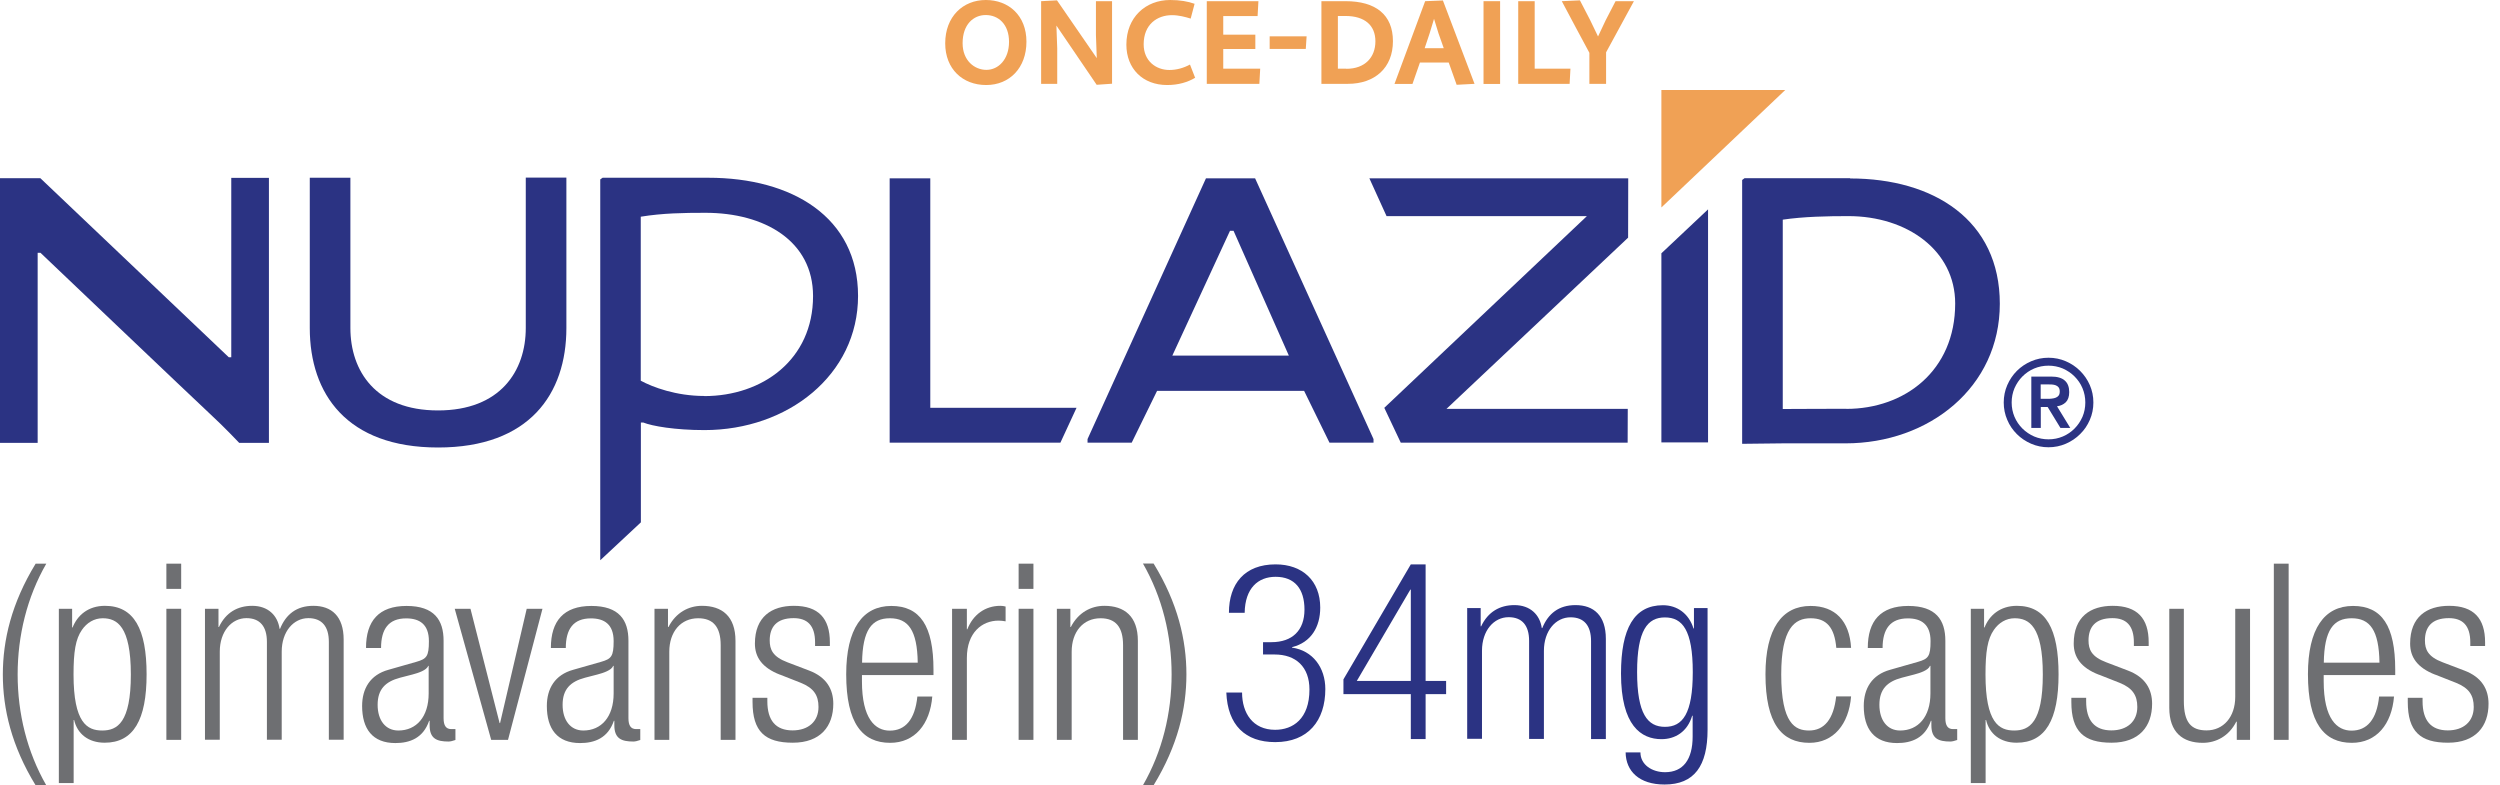 <?xml version="1.0" encoding="UTF-8"?>
<svg width="191px" height="60px" viewBox="0 0 191 60" version="1.1" xmlns="http://www.w3.org/2000/svg" xmlns:xlink="http://www.w3.org/1999/xlink">
    <title>NUPLAZID_Logo_4C</title>
    <g id="Registration-Website" stroke="none" stroke-width="1" fill="none" fill-rule="evenodd">
        <g id="3.-DESKTOP-EVENTS" transform="translate(-300, -40)" fill-rule="nonzero">
            <g id="NUPLAZID_Logo_4C" transform="translate(300, 40)">
                <polygon id="Path" fill="#F0A155" points="126.93 15.85 136.393 6.876 126.93 6.876"></polygon>
                <path d="M72.214,3.311 C72.214,1.267 73.571,0 75.317,0 C77.063,0 78.42,1.185 78.42,3.185 C78.42,5.184 77.135,6.496 75.344,6.496 C73.552,6.496 72.214,5.274 72.214,3.311 M77.09,3.194 C77.09,1.882 76.303,1.149 75.308,1.149 C74.376,1.149 73.543,1.864 73.543,3.302 C73.543,4.632 74.457,5.338 75.362,5.338 C76.267,5.338 77.09,4.551 77.09,3.194" id="Shape" fill="#F0A155"></path>
                <polygon id="Path" fill="#F0A155" points="79.542 0.09 80.754 0.027 83.794 4.442 83.73 2.687 83.73 0.09 84.961 0.09 84.961 6.396 83.785 6.478 80.709 1.954 80.772 3.691 80.772 6.405 79.542 6.405"></polygon>
                <path d="M91.321,5.935 C90.733,6.288 90.018,6.496 89.168,6.496 C87.304,6.496 86.055,5.238 86.055,3.411 C86.055,1.312 87.53,-4.0176949e-16 89.403,-4.0176949e-16 C90.136,-4.0176949e-16 90.769,0.109 91.267,0.29 L90.968,1.42 C90.561,1.294 90.054,1.158 89.539,1.158 C88.408,1.158 87.376,1.864 87.376,3.384 C87.376,4.668 88.326,5.347 89.34,5.347 C89.891,5.347 90.434,5.193 90.914,4.931 L91.312,5.953 L91.321,5.935 Z" id="Path" fill="#F0A155"></path>
                <polygon id="Path" fill="#F0A155" points="92.198 0.09 96.143 0.09 96.08 1.23 93.456 1.23 93.456 2.651 95.908 2.651 95.908 3.745 93.456 3.745 93.456 5.247 96.279 5.247 96.215 6.405 92.198 6.405"></polygon>
                <polygon id="Path" fill="#F0A155" points="97.002 2.777 99.825 2.777 99.762 3.736 97.002 3.736"></polygon>
                <path d="M100.956,0.09 L102.802,0.09 C105.09,0.09 106.42,1.113 106.42,3.148 C106.42,5.184 105.036,6.405 102.983,6.405 L100.956,6.405 L100.956,0.09 L100.956,0.09 Z M102.865,5.256 C104.285,5.256 105.081,4.379 105.081,3.157 C105.081,1.936 104.267,1.221 102.793,1.221 L102.214,1.221 L102.214,5.247 L102.856,5.247 L102.865,5.256 Z" id="Shape" fill="#F0A155"></path>
                <path d="M108.899,0.09 L110.238,0.036 L112.654,6.405 L111.288,6.478 L110.682,4.777 L108.483,4.777 L107.913,6.414 L106.538,6.414 L108.881,0.09 L108.899,0.09 Z M110.302,3.682 L109.903,2.551 L109.56,1.438 L109.225,2.542 L108.845,3.682 L110.302,3.682 L110.302,3.682 Z" id="Shape" fill="#F0A155"></path>
                <rect id="Rectangle" fill="#F0A155" x="113.341" y="0.09" width="1.267" height="6.324"></rect>
                <polygon id="Path" fill="#F0A155" points="115.992 0.09 117.25 0.09 117.25 5.247 119.982 5.247 119.919 6.405 115.992 6.405"></polygon>
                <path d="M121.429,4.035 C120.724,2.723 120.018,1.411 119.321,0.09 L120.706,0.027 L121.484,1.529 L122.09,2.786 C122.28,2.37 122.479,1.954 122.678,1.538 L123.429,0.09 L124.831,0.09 C124.125,1.402 123.411,2.696 122.705,3.999 L122.705,6.405 L121.429,6.405 L121.429,4.035 L121.429,4.035 Z" id="Path" fill="#F0A155"></path>
                <path d="M3.537,43.064 C2.063,45.624 1.348,48.565 1.348,51.532 C1.348,54.499 2.063,57.431 3.537,60 L2.723,60 C0.878,56.987 0.217,54.156 0.217,51.532 C0.217,48.908 0.878,46.086 2.723,43.064 L3.537,43.064 L3.537,43.064 Z" id="Path" fill="#6E6F72"></path>
                <path d="M4.487,46.511 L5.51,46.511 L5.51,47.94 L5.546,47.94 C5.908,47.017 6.731,46.285 8.016,46.285 C10.241,46.285 11.2,48.058 11.2,51.523 C11.2,54.988 10.205,56.743 7.998,56.743 C6.749,56.743 5.908,56.065 5.663,55.006 L5.627,55.006 L5.627,59.828 L4.496,59.828 L4.496,46.502 L4.487,46.511 Z M7.844,47.235 C7.201,47.235 6.641,47.569 6.261,48.121 C5.772,48.818 5.618,49.795 5.618,51.532 C5.618,55.223 6.659,55.811 7.808,55.811 C8.957,55.811 9.997,55.223 9.997,51.532 C9.997,47.841 8.938,47.235 7.844,47.235" id="Shape" fill="#6E6F72"></path>
                <path d="M12.711,43.064 L13.842,43.064 L13.842,44.991 L12.711,44.991 L12.711,43.064 Z M12.711,46.511 L13.842,46.511 L13.842,56.526 L12.711,56.526 L12.711,46.511 L12.711,46.511 Z" id="Shape" fill="#6E6F72"></path>
                <path d="M15.679,46.511 L16.692,46.511 L16.692,47.904 L16.728,47.904 C17.253,46.791 18.157,46.285 19.27,46.285 C20.473,46.285 21.215,47.017 21.36,48.04 L21.396,48.04 C21.849,46.927 22.663,46.285 23.938,46.285 C25.332,46.285 26.255,47.081 26.255,48.863 L26.255,56.517 L25.124,56.517 L25.124,49.035 C25.124,47.85 24.581,47.226 23.559,47.226 C22.428,47.226 21.523,48.248 21.523,49.786 L21.523,56.517 L20.392,56.517 L20.392,49.035 C20.392,47.85 19.849,47.226 18.827,47.226 C17.696,47.226 16.791,48.248 16.791,49.786 L16.791,56.517 L15.66,56.517 L15.66,46.502 L15.679,46.511 Z" id="Path" fill="#6E6F72"></path>
                <path d="M27.964,49.496 C27.964,47.443 28.941,46.294 31.059,46.294 C33.176,46.294 33.89,47.37 33.89,48.954 L33.89,54.87 C33.89,55.44 34.08,55.703 34.478,55.703 L34.795,55.703 L34.795,56.535 C34.587,56.607 34.415,56.653 34.27,56.653 C33.384,56.653 32.823,56.445 32.823,55.413 L32.823,55.069 L32.786,55.069 C32.334,56.39 31.312,56.77 30.208,56.77 C28.453,56.77 27.666,55.676 27.666,53.938 C27.666,52.618 28.272,51.559 29.683,51.17 L31.809,50.564 C32.597,50.338 32.768,50.148 32.768,48.981 C32.768,47.696 32.054,47.244 31.031,47.244 C29.692,47.244 29.113,48.058 29.113,49.505 L27.983,49.505 L27.964,49.496 Z M32.75,50.872 L32.714,50.872 C32.597,51.206 31.963,51.414 31.511,51.532 L30.57,51.776 C29.439,52.075 28.851,52.663 28.851,53.848 C28.851,55.033 29.457,55.811 30.434,55.811 C31.809,55.811 32.75,54.771 32.75,52.979 L32.75,50.872 L32.75,50.872 Z" id="Shape" fill="#6E6F72"></path>
                <polygon id="Path" fill="#6E6F72" points="34.741 46.511 35.944 46.511 38.169 55.241 38.206 55.241 40.241 46.511 41.445 46.511 38.812 56.526 37.527 56.526"></polygon>
                <path d="M42.087,49.496 C42.087,47.443 43.064,46.294 45.181,46.294 C47.298,46.294 48.013,47.37 48.013,48.954 L48.013,54.87 C48.013,55.44 48.203,55.703 48.601,55.703 L48.917,55.703 L48.917,56.535 C48.709,56.607 48.537,56.653 48.393,56.653 C47.506,56.653 46.936,56.445 46.936,55.413 L46.936,55.069 L46.9,55.069 C46.448,56.39 45.425,56.77 44.321,56.77 C42.566,56.77 41.779,55.676 41.779,53.938 C41.779,52.618 42.385,51.559 43.797,51.17 L45.923,50.564 C46.71,50.338 46.882,50.148 46.882,48.981 C46.882,47.696 46.167,47.244 45.145,47.244 C43.806,47.244 43.227,48.058 43.227,49.505 L42.096,49.505 L42.087,49.496 Z M46.882,50.872 L46.846,50.872 C46.728,51.206 46.095,51.414 45.642,51.532 L44.701,51.776 C43.571,52.075 42.983,52.663 42.983,53.848 C42.983,55.033 43.589,55.811 44.566,55.811 C45.941,55.811 46.882,54.771 46.882,52.979 L46.882,50.872 L46.882,50.872 Z" id="Shape" fill="#6E6F72"></path>
                <path d="M50.012,46.511 L51.034,46.511 L51.034,47.904 L51.071,47.904 C51.641,46.791 52.618,46.285 53.631,46.285 C55.16,46.285 56.191,47.081 56.191,48.963 L56.191,56.526 L55.06,56.526 L55.06,49.288 C55.06,47.913 54.499,47.235 53.341,47.235 C52.021,47.235 51.134,48.257 51.134,49.795 L51.134,56.526 L50.003,56.526 L50.003,46.511 L50.012,46.511 Z" id="Path" fill="#6E6F72"></path>
                <path d="M59.602,51.55 C58.191,51.007 57.675,50.175 57.675,49.171 C57.675,47.117 58.96,46.285 60.651,46.285 C62.533,46.285 63.402,47.244 63.402,49.071 L63.402,49.352 L62.271,49.352 L62.271,49.071 C62.271,47.768 61.665,47.226 60.633,47.226 C59.312,47.226 58.806,47.922 58.806,48.926 C58.806,49.623 59.032,50.175 60.163,50.6 L61.8,51.224 C63.157,51.731 63.664,52.672 63.664,53.767 C63.664,55.486 62.687,56.743 60.57,56.743 C58.453,56.743 57.494,55.893 57.494,53.631 L57.494,53.314 L58.625,53.314 L58.625,53.577 C58.625,55.042 59.267,55.802 60.552,55.802 C61.755,55.802 62.533,55.124 62.533,54.011 C62.533,53.124 62.171,52.563 61.176,52.165 L59.593,51.541 L59.602,51.55 Z" id="Path" fill="#6E6F72"></path>
                <path d="M71.227,53.206 C71.055,55.332 69.888,56.752 68.007,56.752 C65.899,56.752 64.65,55.277 64.65,51.514 C64.65,48.049 65.899,46.294 68.097,46.294 C70.296,46.294 71.318,47.823 71.318,51.161 L71.318,51.577 L65.853,51.577 L65.853,52.048 C65.853,54.934 66.876,55.82 67.979,55.82 C69.165,55.82 69.907,54.97 70.087,53.215 L71.218,53.215 L71.227,53.206 Z M70.115,50.627 C70.078,48.139 69.382,47.235 67.989,47.235 C66.595,47.235 65.899,48.139 65.862,50.627 L70.124,50.627 L70.115,50.627 Z" id="Shape" fill="#6E6F72"></path>
                <path d="M72.738,46.511 L73.869,46.511 L73.869,48.076 L73.905,48.076 C74.34,46.963 75.262,46.285 76.429,46.285 C76.565,46.285 76.692,46.303 76.828,46.339 L76.828,47.47 C76.638,47.434 76.448,47.416 76.285,47.416 C75.036,47.416 73.869,48.32 73.869,50.265 L73.869,56.526 L72.738,56.526 L72.738,46.511 L72.738,46.511 Z" id="Path" fill="#6E6F72"></path>
                <path d="M77.823,43.064 L78.954,43.064 L78.954,44.991 L77.823,44.991 L77.823,43.064 Z M77.823,46.511 L78.954,46.511 L78.954,56.526 L77.823,56.526 L77.823,46.511 L77.823,46.511 Z" id="Shape" fill="#6E6F72"></path>
                <path d="M80.754,46.511 L81.776,46.511 L81.776,47.904 L81.812,47.904 C82.382,46.791 83.359,46.285 84.373,46.285 C85.902,46.285 86.933,47.081 86.933,48.963 L86.933,56.526 L85.802,56.526 L85.802,49.288 C85.802,47.913 85.241,47.235 84.083,47.235 C82.762,47.235 81.876,48.257 81.876,49.795 L81.876,56.526 L80.745,56.526 L80.745,46.511 L80.754,46.511 Z" id="Path" fill="#6E6F72"></path>
                <path d="M87.322,59.991 C88.797,57.431 89.511,54.49 89.511,51.523 C89.511,48.555 88.797,45.624 87.322,43.055 L88.136,43.055 C89.982,46.068 90.642,48.899 90.642,51.523 C90.642,54.147 89.982,56.969 88.136,59.991 L87.322,59.991 Z" id="Path" fill="#6E6F72"></path>
                <path d="M141.423,53.206 C141.252,55.332 140.084,56.752 138.239,56.752 C136.131,56.752 134.882,55.286 134.882,51.514 C134.882,48.049 136.131,46.294 138.329,46.294 C140.211,46.294 141.306,47.443 141.423,49.496 L140.293,49.496 C140.157,47.931 139.542,47.235 138.329,47.235 C137.117,47.235 136.086,47.986 136.086,51.532 C136.086,55.305 137.162,55.811 138.212,55.811 C139.361,55.811 140.093,54.961 140.283,53.206 L141.414,53.206 L141.423,53.206 Z" id="Path" fill="#6E6F72"></path>
                <path d="M142.699,49.496 C142.699,47.443 143.676,46.294 145.793,46.294 C147.91,46.294 148.625,47.37 148.625,48.954 L148.625,54.87 C148.625,55.44 148.815,55.703 149.213,55.703 L149.53,55.703 L149.53,56.535 C149.321,56.607 149.15,56.653 149.005,56.653 C148.118,56.653 147.557,56.445 147.557,55.413 L147.557,55.069 L147.521,55.069 C147.069,56.39 146.046,56.77 144.934,56.77 C143.179,56.77 142.391,55.676 142.391,53.938 C142.391,52.618 142.998,51.559 144.409,51.17 L146.535,50.564 C147.322,50.338 147.494,50.148 147.494,48.981 C147.494,47.696 146.779,47.244 145.757,47.244 C144.418,47.244 143.83,48.058 143.83,49.505 L142.699,49.505 L142.699,49.496 Z M147.485,50.872 L147.449,50.872 C147.331,51.206 146.698,51.414 146.245,51.532 L145.305,51.776 C144.174,52.075 143.586,52.663 143.586,53.848 C143.586,55.033 144.192,55.811 145.169,55.811 C146.544,55.811 147.485,54.771 147.485,52.979 L147.485,50.872 Z" id="Shape" fill="#6E6F72"></path>
                <path d="M150.561,46.511 L151.583,46.511 L151.583,47.94 L151.619,47.94 C151.981,47.017 152.805,46.285 154.089,46.285 C156.315,46.285 157.274,48.058 157.274,51.523 C157.274,54.988 156.279,56.743 154.071,56.743 C152.823,56.743 151.981,56.065 151.737,55.006 L151.701,55.006 L151.701,59.828 L150.57,59.828 L150.57,46.502 L150.561,46.511 Z M153.917,47.235 C153.275,47.235 152.714,47.569 152.334,48.121 C151.846,48.818 151.692,49.795 151.692,51.532 C151.692,55.223 152.732,55.811 153.881,55.811 C155.03,55.811 156.071,55.223 156.071,51.532 C156.071,47.841 155.012,47.235 153.917,47.235" id="Shape" fill="#6E6F72"></path>
                <path d="M160.359,51.55 C158.948,51.007 158.432,50.175 158.432,49.171 C158.432,47.117 159.717,46.285 161.408,46.285 C163.29,46.285 164.159,47.244 164.159,49.071 L164.159,49.352 L163.028,49.352 L163.028,49.071 C163.028,47.768 162.422,47.226 161.39,47.226 C160.069,47.226 159.563,47.922 159.563,48.926 C159.563,49.623 159.789,50.175 160.92,50.6 L162.557,51.224 C163.914,51.731 164.421,52.672 164.421,53.767 C164.421,55.486 163.444,56.743 161.327,56.743 C159.21,56.743 158.251,55.893 158.251,53.631 L158.251,53.314 L159.382,53.314 L159.382,53.577 C159.382,55.042 160.024,55.802 161.309,55.802 C162.512,55.802 163.29,55.124 163.29,54.011 C163.29,53.124 162.928,52.563 161.933,52.165 L160.35,51.541 L160.359,51.55 Z" id="Path" fill="#6E6F72"></path>
                <path d="M165.715,46.511 L166.846,46.511 L166.846,53.559 C166.846,55.178 167.388,55.802 168.583,55.802 C169.867,55.802 170.772,54.78 170.772,53.242 L170.772,46.511 L171.903,46.511 L171.903,56.526 L170.89,56.526 L170.89,55.133 L170.853,55.133 C170.293,56.245 169.306,56.752 168.293,56.752 C166.764,56.752 165.733,55.956 165.733,54.074 L165.733,46.511 L165.715,46.511 Z" id="Path" fill="#6E6F72"></path>
                <rect id="Rectangle" fill="#6E6F72" x="173.721" y="43.064" width="1.131" height="13.462"></rect>
                <path d="M182.904,53.206 C182.732,55.332 181.565,56.752 179.683,56.752 C177.575,56.752 176.327,55.277 176.327,51.514 C176.327,48.049 177.566,46.294 179.774,46.294 C181.981,46.294 182.995,47.823 182.995,51.161 L182.995,51.577 L177.53,51.577 L177.53,52.048 C177.53,54.934 178.552,55.82 179.656,55.82 C180.841,55.82 181.583,54.97 181.764,53.215 L182.895,53.215 L182.904,53.206 Z M181.791,50.627 C181.755,48.139 181.059,47.235 179.665,47.235 C178.272,47.235 177.575,48.139 177.539,50.627 L181.8,50.627 L181.791,50.627 Z" id="Shape" fill="#6E6F72"></path>
                <path d="M186.062,51.55 C184.65,51.007 184.134,50.175 184.134,49.171 C184.134,47.117 185.419,46.285 187.111,46.285 C188.993,46.285 189.861,47.244 189.861,49.071 L189.861,49.352 L188.73,49.352 L188.73,49.071 C188.73,47.768 188.124,47.226 187.093,47.226 C185.772,47.226 185.265,47.922 185.265,48.926 C185.265,49.623 185.492,50.175 186.622,50.6 L188.26,51.224 C189.617,51.731 190.124,52.672 190.124,53.767 C190.124,55.486 189.147,56.743 187.03,56.743 C184.913,56.743 183.954,55.893 183.954,53.631 L183.954,53.314 L185.084,53.314 L185.084,53.577 C185.084,55.042 185.727,55.802 187.011,55.802 C188.215,55.802 188.993,55.124 188.993,54.011 C188.993,53.124 188.631,52.563 187.636,52.165 L186.052,51.541 L186.062,51.55 Z" id="Path" fill="#6E6F72"></path>
                <path d="M-6.42831184e-15,13.616 L-6.42831184e-15,33.836 L2.877,33.836 L2.877,19.315 L3.094,19.315 C3.094,19.315 14.846,30.507 16.004,31.583 C17.162,32.651 18.275,33.836 18.275,33.836 L20.546,33.836 L20.546,13.589 L17.669,13.589 L17.669,27.295 L17.479,27.295 L3.085,13.616 L-6.42831184e-15,13.616 L-6.42831184e-15,13.616 Z" id="Path" fill="#2B3383"></path>
                <path d="M33.465,34.189 C26.499,34.189 23.667,30.1 23.667,25.06 L23.667,13.58 L26.77,13.58 C26.77,13.58 26.77,25.06 26.77,25.06 C26.77,28.344 28.706,31.357 33.465,31.357 C38.224,31.357 40.169,28.344 40.169,25.06 L40.169,13.571 L43.272,13.571 L43.272,25.06 C43.272,30.1 40.44,34.189 33.474,34.189" id="Path" fill="#2B3383"></path>
                <polygon id="Path" fill="#2B3383" points="67.97 33.818 67.97 13.625 71.074 13.625 71.074 31.158 82.247 31.158 81.016 33.818"></polygon>
                <path d="M94.243,17.633 L93.972,17.633 L89.566,27.168 L98.468,27.168 L94.243,17.633 L94.243,17.633 Z M101.571,33.818 L99.635,29.864 L88.399,29.864 L86.463,33.818 L83.088,33.818 L83.088,33.546 L92.135,13.625 L95.89,13.625 L104.937,33.546 L104.937,33.818 L101.562,33.818 L101.571,33.818 Z" id="Shape" fill="#2B3383"></path>
                <polygon id="Path" fill="#2B3383" points="107.017 33.818 105.76 31.158 121.239 16.511 105.932 16.511 104.62 13.625 124.397 13.625 124.388 18.157 110.51 31.239 124.361 31.239 124.352 33.818"></polygon>
                <path d="M54.11,13.58 C51.867,13.58 49.569,13.58 46.04,13.58 L45.859,13.706 L45.859,42.802 L48.963,39.907 L48.963,32.28 L49.144,32.28 C49.813,32.551 51.568,32.859 53.821,32.859 C60.199,32.859 65.555,28.634 65.555,22.609 C65.555,16.583 60.507,13.58 54.119,13.58 M53.812,30.253 C51.65,30.253 49.858,29.575 48.954,29.086 L48.954,16.556 C50.609,16.285 52.229,16.258 53.902,16.258 C58.399,16.258 62.117,18.402 62.117,22.618 C62.117,27.476 58.254,30.262 53.803,30.262" id="Shape" fill="#2B3383"></path>
                <path d="M141.351,13.616 C139.107,13.616 136.809,13.616 133.281,13.616 L133.1,13.752 L133.1,33.908 L136.203,33.872 C136.203,33.872 138.755,33.872 140.998,33.872 C147.376,33.872 152.786,29.593 152.786,23.206 C152.786,16.818 147.738,13.634 141.351,13.634 M141.062,31.23 C138.899,31.23 137.379,31.248 136.203,31.248 L136.203,16.782 C137.796,16.547 139.623,16.511 141.215,16.511 C145.712,16.511 149.376,19.144 149.376,23.188 C149.376,28.335 145.513,31.239 141.062,31.239" id="Shape" fill="#2B3383"></path>
                <polygon id="Path" fill="#2B3383" points="126.93 19.352 130.495 15.995 130.495 33.8 126.93 33.8"></polygon>
                <path d="M153.085,30.751 C153.085,30.28 153.176,29.837 153.356,29.421 C153.537,29.005 153.782,28.643 154.089,28.335 C154.397,28.028 154.759,27.783 155.175,27.603 C155.591,27.422 156.034,27.331 156.505,27.331 C156.975,27.331 157.419,27.422 157.835,27.603 C158.251,27.783 158.613,28.028 158.92,28.335 C159.228,28.643 159.481,29.005 159.662,29.421 C159.843,29.837 159.934,30.28 159.934,30.751 C159.934,31.221 159.843,31.665 159.662,32.081 C159.481,32.497 159.237,32.859 158.92,33.166 C158.613,33.474 158.251,33.718 157.835,33.899 C157.419,34.08 156.975,34.171 156.505,34.171 C156.034,34.171 155.591,34.08 155.175,33.899 C154.759,33.718 154.397,33.474 154.089,33.166 C153.782,32.859 153.528,32.497 153.356,32.081 C153.176,31.665 153.085,31.221 153.085,30.751 M153.691,30.751 C153.691,31.14 153.764,31.502 153.908,31.846 C154.053,32.189 154.261,32.488 154.514,32.741 C154.768,32.995 155.066,33.194 155.41,33.347 C155.754,33.492 156.116,33.565 156.505,33.565 C156.894,33.565 157.256,33.492 157.6,33.347 C157.943,33.203 158.242,32.995 158.495,32.741 C158.748,32.488 158.948,32.189 159.101,31.846 C159.246,31.502 159.318,31.14 159.318,30.751 C159.318,30.362 159.246,30 159.101,29.656 C158.957,29.312 158.748,29.014 158.495,28.761 C158.242,28.507 157.943,28.308 157.6,28.154 C157.256,28.01 156.894,27.937 156.505,27.937 C156.116,27.937 155.754,28.01 155.41,28.154 C155.066,28.299 154.768,28.507 154.514,28.761 C154.261,29.014 154.062,29.312 153.908,29.656 C153.764,30 153.691,30.362 153.691,30.751 M155.193,28.77 L156.704,28.77 C157.174,28.77 157.527,28.869 157.753,29.077 C157.979,29.276 158.088,29.575 158.088,29.955 C158.088,30.299 157.998,30.561 157.826,30.733 C157.645,30.905 157.428,31.004 157.156,31.04 L158.169,32.696 L157.419,32.696 L156.441,31.095 L155.917,31.095 L155.917,32.696 L155.193,32.696 L155.193,28.779 L155.193,28.77 Z M155.908,30.47 L156.432,30.47 C156.541,30.47 156.65,30.47 156.767,30.452 C156.876,30.443 156.975,30.416 157.066,30.38 C157.156,30.344 157.229,30.29 157.283,30.217 C157.337,30.145 157.364,30.045 157.364,29.91 C157.364,29.774 157.337,29.683 157.283,29.602 C157.229,29.53 157.156,29.475 157.066,29.439 C156.975,29.403 156.876,29.385 156.767,29.376 C156.659,29.376 156.55,29.367 156.432,29.367 L155.908,29.367 L155.908,30.461 L155.908,30.47 Z" id="Shape" fill="#2B3383"></path>
                <path d="M96.514,49.062 L97.138,49.062 C98.739,49.062 99.662,48.157 99.662,46.574 C99.662,44.991 98.911,44.068 97.455,44.068 C96.116,44.068 95.121,44.937 95.093,46.818 L93.89,46.818 C93.89,44.593 95.093,43.118 97.455,43.118 C99.508,43.118 100.866,44.367 100.866,46.42 C100.866,47.895 100.169,49.08 98.712,49.442 L98.712,49.478 C100.296,49.704 101.255,51.007 101.255,52.645 C101.255,55.06 99.934,56.698 97.428,56.698 C95.13,56.698 93.791,55.395 93.691,52.907 L94.894,52.907 C94.894,54.472 95.709,55.757 97.419,55.757 C98.776,55.757 100.042,54.925 100.042,52.681 C100.042,50.944 99.002,50.003 97.382,50.003 L96.496,50.003 L96.496,49.062 L96.514,49.062 Z" id="Path" fill="#2B3383"></path>
                <path d="M107.786,53.034 L102.639,53.034 L102.639,51.903 L107.786,43.118 L108.917,43.118 L108.917,52.021 L110.483,52.021 L110.483,53.034 L108.917,53.034 L108.917,56.463 L107.786,56.463 L107.786,53.034 Z M107.786,52.021 L107.786,45.045 L107.75,45.045 L103.661,52.021 L107.786,52.021 Z" id="Shape" fill="#2B3383"></path>
                <path d="M112.111,46.457 L113.124,46.457 L113.124,47.85 L113.16,47.85 C113.685,46.737 114.59,46.23 115.703,46.23 C116.906,46.23 117.648,46.963 117.793,47.986 L117.829,47.986 C118.281,46.873 119.095,46.23 120.371,46.23 C121.764,46.23 122.687,47.027 122.687,48.809 L122.687,56.463 L121.556,56.463 L121.556,48.972 C121.556,47.786 121.013,47.162 119.991,47.162 C118.86,47.162 117.955,48.185 117.955,49.723 L117.955,56.454 L116.824,56.454 L116.824,48.963 C116.824,47.777 116.282,47.153 115.259,47.153 C114.128,47.153 113.224,48.176 113.224,49.714 L113.224,56.445 L112.093,56.445 L112.093,46.429 L112.111,46.457 Z" id="Path" fill="#2B3383"></path>
                <path d="M129.445,46.457 L130.458,46.457 L130.458,55.748 C130.458,58.516 129.445,59.937 127.174,59.937 C125.229,59.937 124.216,58.914 124.198,57.485 L125.329,57.485 C125.329,58.426 126.215,58.996 127.21,58.996 C128.586,58.996 129.318,58.037 129.318,56.264 L129.318,54.68 L129.282,54.68 C128.92,55.911 127.979,56.472 126.939,56.472 C125.392,56.472 123.845,55.449 123.845,51.46 C123.845,48.004 124.849,46.239 127.048,46.239 C128.142,46.239 129.029,46.882 129.382,48.013 L129.418,48.013 L129.418,46.466 L129.445,46.457 Z M127.201,55.531 C128.54,55.531 129.328,54.554 129.328,51.342 C129.328,48.13 128.531,47.171 127.201,47.171 C125.872,47.171 125.075,48.148 125.075,51.342 C125.075,54.536 125.872,55.531 127.201,55.531" id="Shape" fill="#2B3383"></path>
            </g>
        </g>
    </g>
</svg>